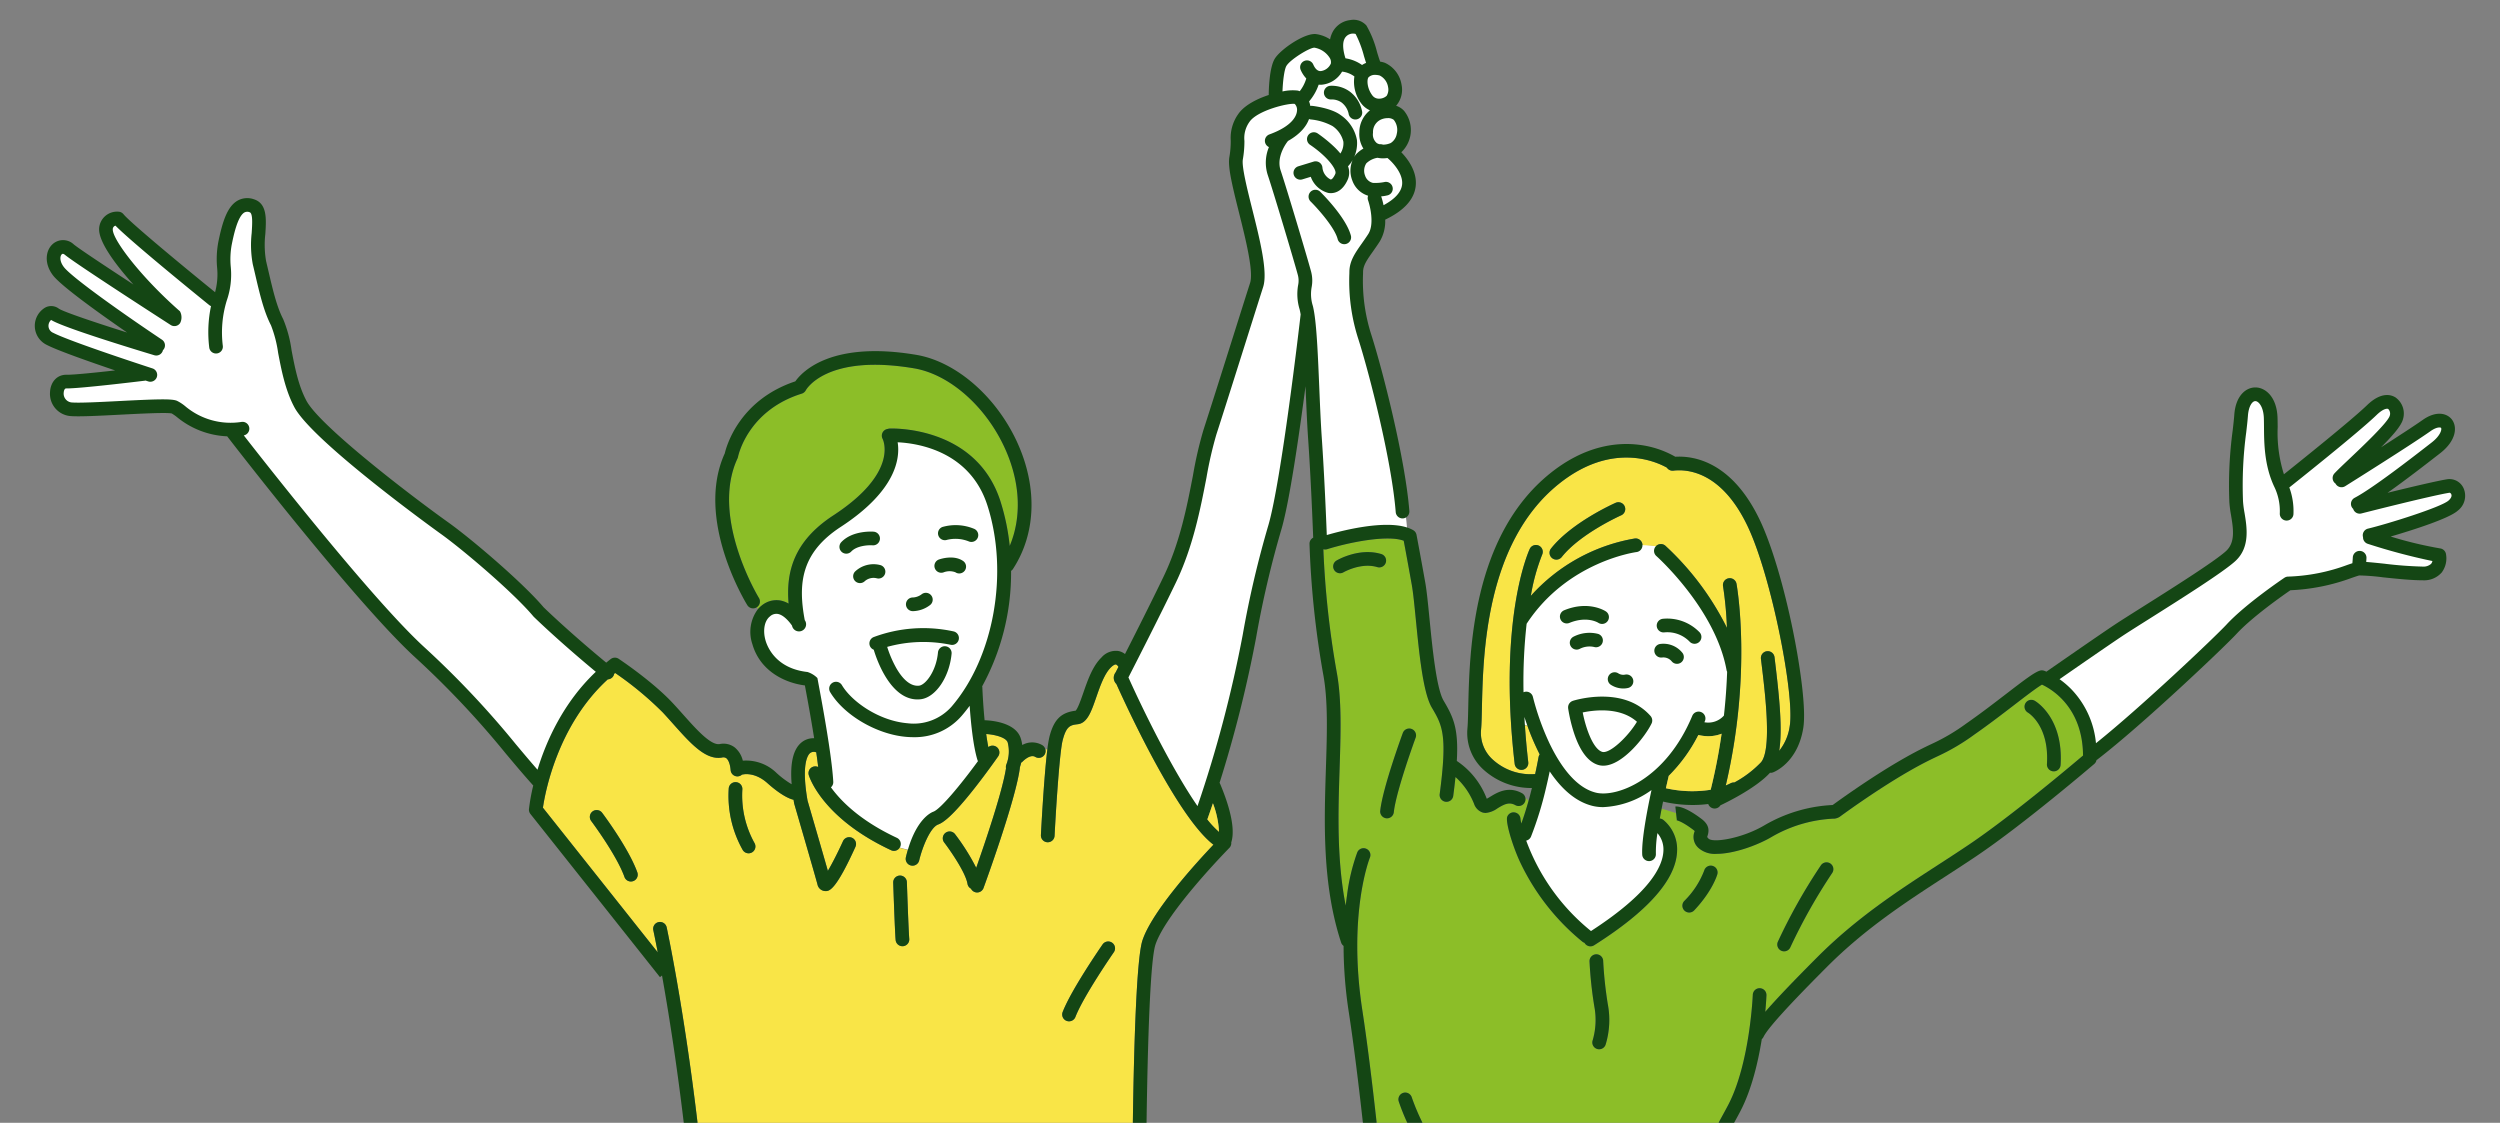 <svg xmlns="http://www.w3.org/2000/svg" viewBox="0 0 570 256"><rect x="0" y="0" width="570" height="256" fill="#808080" stroke="none"/><g id="feature02_image"><path d="M187.736,179.048s-2.335-20.427-3.323-23.947c0,0-11.75-2.684-11.288-9.975.462-7.291,3.466-9.238,8.586-4.418,0,0-3.961-8.691,1.903-15.367s9.62-6.913,14.427-12.533c4.806-5.621,6.477-9.475,6.083-13.223,0,0,11.352.296,17.334,7.165,5.982,6.87,7.888,16.305,7.818,22.307-.07,6.003-2.218,17.905-7.765,28.286,0,0,2.282,13.172,3.223,15.497,0,0-8.392,11.17-10.221,12.486s-5.819,6.116-6.346,8.635c0,0-15.489-2.329-20.431-14.914Z" fill="#fff" fill-rule="evenodd"/><path d="M122.457,177.298s-14.371-16.959-18.277-21.262S76.597,131.139,70.851,121.272c-5.746-9.867-17.137-22.855-17.137-22.855s-10.544-.279-13.644-5.29c-3.1-5.012-23.598,3.392-25.705-.431s-2.143-4.76.167-5.676c2.311-.916,16.199-2.068,16.199-2.068s-19.819-7.317-20.387-9.529-.847-3.644,1.632-3.978c2.479-.334,20.119,6.088,20.562,6.172.443.084-19.324-14.802-19.516-17.386-.192-2.584-.172-4.214,2.062-3.829,2.235.385,18.819,11.114,18.819,11.114s-10.889-12.066-9.726-15.408c1.164-3.343,2.708-1.713,3.607-1.382.9.332,21.526,17.742,21.526,17.742A7.411,7.411,0,0,0,51.131,62.978c-.194-3.518-.919-9.308.924-12.191s3.32-6.261,5.35-3.474c2.031,2.787,1.035,8.463,2.011,12.597.975,4.133,4.314,11.105,4.793,14.829.479,3.724,1.124,11.502,4.288,16.208,3.163,4.706,16.446,17.736,24.989,23.445,8.543,5.71,25.061,19.014,29.074,23.965,4.013,4.951,15.227,14.244,15.227,14.244s-10.754,12.559-15.33,24.696Z" fill="#fff" fill-rule="evenodd"/><path d="M256.143,153.697s13.917-28.632,15.824-35.532c0,0,7.307-38.636,14.493-54.007,0,0-5.161-21.764-4.505-27.49.657-5.726-.247-7.711,2.733-10.721a19.364,19.364,0,0,1,6.15-4.215s-1.356-5.545,1.696-8.53c3.052-2.986,7.791-5.876,11.235-3.378,0,0,1.722-5.331,5.531-3.565,3.81,1.766,3.716,8.709,3.716,8.709s6.77.455,4.317,8.72c0,0,2.954,4.31,2.019,7.972-.934,3.662-1.349,3.846-1.349,3.846s4.356,2.891,3.059,6.661c-1.297,3.77-6.518,6.174-6.518,6.174s-.268,5.505-2.62,7.869c-2.352,2.364-3.906,4.818-2.834,8.183,1.072,3.365,12.019,49.385,11.727,57.21,0,0-16.219-1.221-20.05,1.575L299.214,82.686l-.703-5.668a31.515,31.515,0,0,0-2.911,8.875c-.603,4.444-1.272,24.517-3.401,30.4a201.107,201.107,0,0,0-7.112,26.807c-1.27,7.616-6.503,34.793-11.343,43.091a80.925,80.925,0,0,1-17.601-32.494Z" fill="#fff" fill-rule="evenodd"/><path d="M346.799,190.792s4.305-12.382,5.307-16.805c0,0-2.247-7.465-2.841-8.272-.595-.807-2.719,1.23-3.148-5.098s.704-17.449,1.519-20.145c0,0,11.293-18.917,30.667-15.91,0,0,12.951,12.112,16.45,22.944,0,0,.605,14.118-.761,17.354,0,0-5.099,3.545-7.48,1.553a62.733,62.733,0,0,1-7.327,9.569s-2.623,11.832-2.341,12.249c0,0,5.413,3.301,3.709,8.058-1.704,4.757-11.123,15.485-16.803,17.583,0,0-12.146-2.792-16.95-23.079Z" fill="#fff" fill-rule="evenodd"/><path d="M467.875,154.678s34.456-22.152,41.222-27.303a63.929,63.929,0,0,0,.979-10.064c.097-5.58,1.566-22.896,2.921-25.086s3.792-1.095,4.663,1.959c.871,3.054,1.436,14.991,2.71,15.869,1.273.878,20.066-16.766,22.629-17.769,2.563-1.003,3.783.437,3.262,2.606-.521,2.17-9.467,12.332-9.467,12.332s16.815-11.251,19.371-11.15c2.556.1,1.66,2.367.73,4.39s-16.51,13.768-16.51,13.768,18.08-4.371,19.275-3.079c1.195,1.292,1.309,3.043-.704,4.391-2.013,1.348-16.402,6.146-16.402,6.146l13.129,5.488s-.003,4.474-2.839,4.118c-2.836-.355-15.542-1.711-15.542-1.711s-12.283,5.363-15.438,3.893c0,0-16.822,13.629-22.303,18.928s-18.756,17.252-22.477,19.456c0,0-.994-6.149-3.158-10.064a28.935,28.935,0,0,0-6.049-7.116Z" fill="#fff" fill-rule="evenodd"/><path d="M347.672,165.317q.264,4.023.771,8.476a1.559,1.559,0,0,1-3.098.358c-3.812-32.974,3.148-48.378,3.446-49.017a1.559,1.559,0,0,1,2.827,1.314,46.116,46.116,0,0,0-2.594,9.416,41.142,41.142,0,0,1,23.717-13.088A1.56,1.56,0,0,1,374.479,124.135a1.486,1.486,0,0,1,.004.173,26.983,26.983,0,0,1,3.07.223,1.556,1.556,0,0,1,2.16-.097,64.437,64.437,0,0,1,14.031,18.718,82.175,82.175,0,0,0-.888-9.489,1.559,1.559,0,0,1,3.07-.551c.155.863,3.537,20.449-2.452,45.978.38-.155.756-.324,1.124-.515a1.544,1.544,0,0,1,.83-.165,24.47,24.47,0,0,0,6.105-4.629c2.458-3.042.959-15.367.064-22.731l-.102-.836a1.559,1.559,0,0,1,3.096-.375l.101.834c1.002,8.244,1.744,15.613.966,20.515a11.583,11.583,0,0,0,2.412-5.714c1.112-6.969-4.142-33.909-9.565-45.395-5.971-12.649-13.864-13.144-16.983-12.772a1.555,1.555,0,0,1-1.477-.685c-2.428-1.368-12.605-6.024-24.746,3.804-16.584,13.423-17.15,38.747-17.421,50.917-.048,2.141-.086,3.832-.199,5.056a8.17,8.17,0,0,0,2.822,6.921,12.821,12.821,0,0,0,9.516,3.163c.498-2.284.769-3.827.773-3.848a1.54,1.54,0,0,1,.268-.629,55.031,55.031,0,0,1-2.8-6.512A1.677,1.677,0,0,1,347.672,165.317Zm5.965-40.259c4.723-5.951,14.323-10.238,14.729-10.418a1.559,1.559,0,0,1,1.261,2.852c-.093.041-9.307,4.16-13.548,9.504a1.559,1.559,0,1,1-2.442-1.938Z" fill="#f9e547"/><path d="M238.177,172.038a1.559,1.559,0,0,1-2.141.529c-1.168-.706-2.838,1.025-2.854,1.043a1.546,1.546,0,0,1-.349.27c-.1.425-.205.78-.294,1.048-.002.032.002.063-.002.095-.861,7.093-7.989,26.61-8.291,27.438a1.555,1.555,0,0,1-2.857.156,1.535,1.535,0,0,1-.797-1.093c-.429-2.612-3.99-7.713-5.326-9.458a1.559,1.559,0,0,1,2.475-1.896,49.484,49.484,0,0,1,4.838,7.689c2.059-5.855,5.994-17.446,6.792-22.709a1.55,1.55,0,0,1,.096-.884,8.128,8.128,0,0,0,.287-5.001c-.398-1.161-2.962-1.785-4.901-1.911.142,1.049.306,2.065.492,2.988a1.555,1.555,0,0,1,2.238,2.111c-.024.035-2.443,3.506-5.248,7.084-5.283,6.738-7.344,8.048-8.434,8.448-1.794.657-3.609,5.184-4.324,8.189a1.559,1.559,0,0,1-3.034-.72c.14-.59.289-1.139.443-1.665-.5-.112-1.135-.269-1.88-.485a1.531,1.531,0,0,1-1.936.546c-15.674-7.312-18.645-16.716-18.764-17.113a1.552,1.552,0,0,1,2.142-1.858c-.112-.952-.256-2.062-.44-3.349-.024-.008-.048-.011-.072-.021a1.406,1.406,0,0,0-1.328.189c-.505.42-2.036,2.438-.589,10.823.331,1.136,3.254,11.172,4.637,16.037,1.009-1.702,2.366-4.381,3.446-6.765a1.559,1.559,0,0,1,2.841,1.286c-4.233,9.347-5.783,10.093-6.731,10.093-.094 0-.182-.007-.266-.014a1.889,1.889,0,0,1-1.658-1.492c-.626-2.363-5.24-18.198-5.287-18.358a1.566,1.566,0,0,1-.039-.168c-.047-.273-.087-.533-.13-.798-.532-.104-2.485-.68-5.972-3.797-2.846-2.544-5.387-2.004-5.493-1.98a1.567,1.567,0,0,1-.282.035,1.523,1.523,0,0,1-.884.408,1.541,1.541,0,0,1-1.708-1.368l-.008-.088c-.171-1.917-.791-2.532-.978-2.675a1.167,1.167,0,0,0-.99-.159c-3.717.656-7.146-3.193-11.113-7.642-.771-.865-1.569-1.76-2.371-2.622a75.91,75.91,0,0,0-10.877-9.015c-.077.062-.15.128-.226.191a1.527,1.527,0,0,1-1.449,1.261c-11.53,10.532-14.322,26.018-14.791,29.269,3.792,4.771,19.56,24.639,26.178,32.978-.609-3.184-.99-4.953-1.009-5.038a1.559,1.559,0,0,1,3.047-.665c.06.274,3.884,18.021,7.036,44.565h99.249c.277-19.496.903-37.737,2.202-41.625,2.241-6.71,12.399-17.809,16.176-21.783-8.102-6.186-19.455-30.693-22.13-36.639a1.972,1.972,0,0,1-.183-2.631c.163-.318.385-.751.653-1.274-.111-.202-.38-.517-.589-.551-.175-.026-.573.128-1.121.661-1.491,1.448-2.483,4.312-3.359,6.839-1.139,3.287-2.039,5.883-4.228,6.128-1.68.189-2.595.438-3.419,3.642-.75,2.919-1.589,16.719-1.849,21.791a1.559,1.559,0,0,1-1.556,1.479c-.027,0-.054-0-.081-.002a1.559,1.559,0,0,1-1.477-1.637c.032-.632.681-13.156,1.465-19.5a2.792,2.792,0,0,0-.448-.071A1.552,1.552,0,0,1,238.177,172.038Zm-93.81,28.843a1.557,1.557,0,0,1-1.994-.942c-1.809-5.045-7.521-12.673-7.578-12.75a1.559,1.559,0,0,1,2.492-1.874c.246.327,6.052,8.081,8.021,13.571A1.559,1.559,0,0,1,144.366,200.881Zm27.076-6.54a1.558,1.558,0,0,1-2.126-.586,25.128,25.128,0,0,1-3.162-14.056,1.559,1.559,0,0,1,3.098.352,22.351,22.351,0,0,0,2.775,12.164A1.559,1.559,0,0,1,171.442,194.342Zm34.448,21.392c-.046.003-.091.005-.136.005a1.559,1.559,0,0,1-1.552-1.425c-.182-2.106-.536-12.627-.551-13.074a1.559,1.559,0,0,1,3.117-.104c.004.109.366,10.886.541,12.911A1.559,1.559,0,0,1,205.891,215.733ZM242.286,230.739c1.993-5.143,8.817-14.996,9.106-15.412a1.559,1.559,0,0,1,2.562,1.778c-.069.099-6.901,9.963-8.76,14.761A1.559,1.559,0,0,1,242.286,230.739Z" fill="#f9e547"/><path d="M173.611,138.1a5.296,5.296,0,0,1,4.387-1.174,5.976,5.976,0,0,1,1.802.691c-.604-7.081,1.076-14.151,10.196-20.104,14.895-9.721,11.388-17.154,11.231-17.466a1.548,1.548,0,0,1,1.177-2.25,1.54,1.54,0,0,1,.416-.086c.194-.01,19.695-.82,25.279,16.573a50.966,50.966,0,0,1,2.115,10.185c2.713-6.457,2.441-14.189-.896-21.801-4.29-9.789-12.696-17.299-20.916-18.687-20.061-3.386-24.633,4.915-24.676,4.999a1.56,1.56,0,0,1-.918.769c-12.245,3.824-14.452,13.984-14.539,14.414a1.601,1.601,0,0,1-.116.352c-6.269,13.441,4.769,31.636,4.881,31.818a1.557,1.557,0,0,1-.468,2.114c.085.161.161.305.234.441A5.816,5.816,0,0,1,173.611,138.1Z" fill="#8cbe28"/><path d="M347.633,182.972a1.558,1.558,0,0,1-2.119.611c-1.421-.785-2.489-.255-4.078.713a5.422,5.422,0,0,1-2.691,1.055,2.55,2.55,0,0,1-.801-.129,3.144,3.144,0,0,1-1.862-1.96,16.253,16.253,0,0,0-4.232-6.098c-.134,1.307-.302,2.729-.51,4.299a1.558,1.558,0,0,1-1.543,1.354,1.488,1.488,0,0,1-.207-.014,1.559,1.559,0,0,1-1.34-1.75c1.804-13.605.601-15.649-1.796-19.72-1.994-3.387-2.869-12.235-3.641-20.041-.327-3.305-.609-6.158-.92-7.908-.783-4.405-1.537-8.451-1.845-10.091-3.693-1.41-12.484.371-17.447,1.925a1.555,1.555,0,0,1-.874.013A207.862,207.862,0,0,0,304.779,153.291c1.157,6.257.909,13.903.648,21.997-.317,9.817-.666,20.691,1.393,31.191.097-.878.202-1.699.313-2.452a44.676,44.676,0,0,1,2.318-9.672,1.559,1.559,0,0,1,2.885,1.183c-.051.126-5.093,12.863-1.714,34.862,1.09,7.096,2.211,16.156,3.256,25.6H320.862a48.65,48.65,0,0,1-1.95-4.859,1.559,1.559,0,0,1,2.967-.96A50.464,50.464,0,0,0,324.329,256h67.503c.363-.685.718-1.336,1.062-1.963.402-.734.792-1.446,1.165-2.164,4.913-9.443,5.572-24.911,5.578-25.067a1.559,1.559,0,0,1,3.116.121c-.007.189-.068,1.607-.271,3.767,2.17-2.514,5.765-6.346,11.857-12.45,9.015-9.032,18.483-15.172,27.639-21.108,2.429-1.575,4.723-3.062,6.997-4.596,9.554-6.444,23.104-17.855,25.956-20.277-.056-11.064-7.262-15.199-9.357-16.168-1.183.679-3.867,2.741-6.273,4.589-2.779,2.135-5.929,4.556-9.161,6.804a48.718,48.718,0,0,1-8.427,4.968c-1.591.755-3.394,1.61-6.588,3.45-7.692,4.431-15.613,10.282-15.692,10.341a2.829,2.829,0,0,1-1.151.401c-.06-.001-.117-.001-.176-.001a30.97,30.97,0,0,0-14.205,4.19c-3.025,1.798-8.475,3.837-12.503,3.838a5.642,5.642,0,0,1-4.057-1.267,3.345,3.345,0,0,1-.989-3.798c.013-.039.027-.085.04-.127a2.582,2.582,0,0,0-.32-.279c-2.745-2.085-3.904-2.207-3.915-2.208a.507.507,0,0,0,.166-.007l-.178-1.597c-1.23-.395-2.418-.754-3.292-1.012-.144.738-.286,1.492-.42,2.246a1.53,1.53,0,0,1,.777.287,8.688,8.688,0,0,1,3.166,7.141c-.214,6.441-6.579,13.664-18.917,21.47a1.558,1.558,0,0,1-2.151-.484c-.014-.022-.021-.045-.034-.068a1.543,1.543,0,0,1-.497-.274,52.123,52.123,0,0,1-14.385-18.547c-1.608-3.575-3.185-8.812-2.734-9.953a1.543,1.543,0,0,1,1.546-.983,1.57,1.57,0,0,1,1.466,1.529c.018.13.075.488.19,1.028.571-1.583,1.121-3.317,1.639-5.158a2.102,2.102,0,0,0-.7-.644A1.546,1.546,0,0,1,347.633,182.972Zm-33.608-53.669c-3.722-1.119-7.682,1.167-7.722,1.19a1.559,1.559,0,0,1-1.59-2.682c.208-.124,5.157-3.015,10.21-1.493a1.559,1.559,0,1,1-.898,2.986Zm8.742,38.893c-.044.121-4.462,12.176-4.976,16.989a1.56,1.56,0,0,1-1.548,1.394c-.055,0-.111-.003-.167-.009a1.56,1.56,0,0,1-1.385-1.716c.555-5.194,4.963-17.224,5.15-17.734a1.559,1.559,0,0,1,2.926,1.076Zm139.048-7.855a1.554,1.554,0,0,1,2.115-.565c.268.154,6.566,3.902,5.884,14.635a1.559,1.559,0,0,1-1.555,1.46c-.033,0-.066-.001-.1-.003a1.56,1.56,0,0,1-1.457-1.655c.552-8.7-4.139-11.621-4.339-11.741A1.567,1.567,0,0,1,461.815,160.341ZM405.344,214.731a127.423,127.423,0,0,1,9.804-17.417,1.559,1.559,0,1,1,2.583,1.746,126.839,126.839,0,0,0-9.524,16.907,1.559,1.559,0,0,1-2.863-1.235Zm-21.337-9.302a19.603,19.603,0,0,0,4.544-6.927,1.559,1.559,0,0,1,3.003.84c-.043.153-1.095,3.792-5.278,8.226a1.559,1.559,0,0,1-2.269-2.14Zm-20.108,12.156a1.552,1.552,0,0,1,1.625,1.49,90.516,90.516,0,0,0,1.057,9.898,19.249,19.249,0,0,1-.515,9.245,1.559,1.559,0,1,1-2.926-1.079,16.471,16.471,0,0,0,.367-7.634A91.964,91.964,0,0,1,362.41,219.21,1.559,1.559,0,0,1,363.899,217.584Z" fill="#8cbe28"/><path d="M215.939,123.081a8.169,8.169,0,0,1,5.027.393,1.559,1.559,0,0,0,1.038-2.941,10.972,10.972,0,0,0-7.126-.384,1.551,1.551,0,0,0-.92,1.981A1.568,1.568,0,0,0,215.939,123.081Z" fill="#144614"/><path d="M199.194,121.224c-.194-.015-4.784-.356-7.374,2.382a1.559,1.559,0,0,0,2.265,2.143c1.291-1.365,3.944-1.485,4.859-1.417a1.559,1.559,0,0,0,.251-3.108Z" fill="#144614"/><path d="M208.149,139.344a6.684,6.684,0,0,0,3.931-1.411,1.559,1.559,0,0,0-1.964-2.422,3.626,3.626,0,0,1-1.966.714l-.02-0a1.559,1.559,0,1,0-.026,3.118Z" fill="#144614"/><path d="M198.358,147.328a1.541,1.541,0,0,0,.857.807c.51,1.737,3.62,11.336,9.966,11.336a6.474,6.474,0,0,0,.707-.039c3.409-.375,6.582-5.035,7.075-10.388a1.559,1.559,0,0,0-3.105-.286c-.397,4.312-2.857,7.414-4.31,7.574-2.284.25-4.118-2.104-5.259-4.123a25.562,25.562,0,0,1-2.01-4.719,30.889,30.889,0,0,1,14.504-.476,1.559,1.559,0,0,0,.622-3.055,32.342,32.342,0,0,0-18.252,1.312A1.559,1.559,0,0,0,198.358,147.328Z" fill="#144614"/><path d="M169.253,180.052a1.559,1.559,0,0,0-3.098-.352,25.128,25.128,0,0,0,3.162,14.056,1.559,1.559,0,1,0,2.711-1.54A22.351,22.351,0,0,1,169.253,180.052Z" fill="#144614"/><path d="M238.177,172.038a1.566,1.566,0,0,0-.529-2.141,4.596,4.596,0,0,0-4.576-.033,8.368,8.368,0,0,0-.369-1.61c-1.24-3.618-6.871-4-8.213-4.039-.379-3.868-.51-7.36-.512-7.421a1.566,1.566,0,0,0-.043-.314,54.012,54.012,0,0,0,6.593-26.318,1.557,1.557,0,0,0,.433-.441c5.174-7.943,5.617-18.26,1.215-28.305-4.695-10.712-14.04-18.954-23.253-20.51-19.398-3.276-26.048,3.861-27.588,6.041-12.794,4.262-15.702,14.778-16.08,16.408-6.829,14.948,4.634,33.816,5.127,34.614a1.558,1.558,0,0,0,2.145.508c.015-.009.026-.022.041-.031a1.557,1.557,0,0,0,.468-2.114c-.112-.182-11.15-18.378-4.881-31.818a1.601,1.601,0,0,0,.116-.352c.088-.431,2.294-10.59,14.539-14.414a1.56,1.56,0,0,0,.918-.769c.044-.084,4.615-8.384,24.676-4.999,8.22,1.388,16.626,8.898,20.916,18.687,3.337,7.613,3.609,15.344.896,21.801a50.966,50.966,0,0,0-2.115-10.185c-5.585-17.393-25.085-16.583-25.279-16.573a1.54,1.54,0,0,0-.416.086,1.548,1.548,0,0,0-1.177,2.25c.157.312,3.664,7.745-11.231,17.466-9.121,5.953-10.8,13.023-10.196,20.104a5.976,5.976,0,0,0-1.802-.691,5.296,5.296,0,0,0-4.387,1.174,5.816,5.816,0,0,0-.811.787,8.644,8.644,0,0,0-1.255,7.991c1.729,6.042,7.267,8.804,11.968,9.401.929,4.943,1.611,8.889,2.109,12.038a4.315,4.315,0,0,0-2.841.928c-1.924,1.537-2.678,4.687-2.286,9.562a20.08,20.08,0,0,1-3.458-2.585,9.936,9.936,0,0,0-7.677-2.786,5.574,5.574,0,0,0-1.856-3.032,4.239,4.239,0,0,0-3.424-.757c-2.017.346-5.327-3.366-8.25-6.646-.782-.877-1.591-1.785-2.417-2.672-4.607-4.947-12.045-9.913-12.36-10.122a1.558,1.558,0,0,0-1.808.058c-.352.268-.688.545-1.027.821-8.385-6.929-13.708-12.07-14.283-12.63-4.634-5.499-16.334-15.498-21.7-19.329-9.25-6.604-29.332-22.076-32.366-27.745-1.862-3.481-2.675-7.744-3.392-11.505A28.571,28.571,0,0,0,64.563,72.759c-1.473-2.85-2.377-6.732-3.334-10.841q-.276-1.184-.564-2.399a21.834,21.834,0,0,1-.17-6.171c.223-3.428.454-6.972-2.65-7.929a4.516,4.516,0,0,0-3.73.356c-2.292,1.36-3.39,4.733-4.335,9.378a21.223,21.223,0,0,0-.286,5.787,15.576,15.576,0,0,1-.457,5.685C41.215,60.283,29.641,50.677,28.158,48.843a1.56,1.56,0,0,0-1.162-.578,4.082,4.082,0,0,0-4.398,3.904c-.109,2.89,3.518,7.925,7.824,12.703-6.124-4-12.445-8.186-13.611-9.155a3.546,3.546,0,0,0-4.886.014c-1.494,1.428-1.926,4.302.142,7.029C13.917,65.201,22.741,71.509,28.985,75.821c-7.747-2.438-14.621-4.778-15.574-5.452a2.88,2.88,0,0,0-3.057-.269A4.83,4.83,0,0,0,10.711,78.658c2.38,1.244,9.754,3.835,15.54,5.795-4.524.508-9.592,1.025-11.103.991-2.078-.03-3.608,1.57-3.739,3.921a5.09,5.09,0,0,0,4.595,5.494c1.948.177,6.514-.059,11.348-.308,4.513-.232,10.678-.55,11.819-.277a11.534,11.534,0,0,1,1.129.786,19.275,19.275,0,0,0,11.498,4.421c1.593,2.065,29.489,38.143,42.791,50.338a205.653,205.653,0,0,1,20.683,21.934c2.107,2.516,4.102,4.897,6.307,7.345a44.674,44.674,0,0,0-.974,5.359,1.558,1.558,0,0,0,.331,1.126c3.625,4.558,29.534,37.208,29.534,37.208l.47-.373c1.378,7.716,3.262,19.362,4.959,33.581h3.14c-3.152-26.544-6.976-44.291-7.036-44.565a1.559,1.559,0,0,0-3.047.665c.018.085.399,1.854,1.009,5.038-6.618-8.34-22.385-28.207-26.178-32.978.469-3.251,3.261-18.738,14.791-29.269a1.527,1.527,0,0,0,1.449-1.261c.076-.063.149-.129.226-.191a75.91,75.91,0,0,1,10.877,9.015c.802.862,1.6,1.757,2.371,2.622,3.966,4.448,7.396,8.298,11.113,7.642a1.167,1.167,0,0,1,.99.159c.186.143.807.758.978,2.675l.008.088a1.541,1.541,0,0,0,1.708,1.368,1.523,1.523,0,0,0,.884-.408,1.567,1.567,0,0,0,.282-.035c.106-.023,2.647-.563,5.493,1.98,3.487,3.117,5.44,3.693,5.972,3.797.042.265.082.526.13.798a1.566,1.566,0,0,0,.039.168c.047.16,4.661,15.995,5.287,18.358a1.889,1.889,0,0,0,1.658,1.492c.084.007.172.015.266.014.948,0,2.498-.746,6.731-10.093a1.559,1.559,0,0,0-2.841-1.286c-1.08,2.384-2.437,5.062-3.446,6.765-1.383-4.866-4.306-14.901-4.637-16.037-1.446-8.385.084-10.403.589-10.823a1.406,1.406,0,0,1,1.328-.189c.024.009.048.012.072.021.184,1.287.328,2.397.44,3.349a1.552,1.552,0,0,0-2.142,1.858c.119.397,3.09,9.8,18.764,17.113a1.531,1.531,0,0,0,1.936-.546,1.519,1.519,0,0,0,.136-.207,1.559,1.559,0,0,0-.754-2.072c-8.381-3.91-12.801-8.429-15.031-11.515a1.55,1.55,0,0,0,.532-1.251c-.228-4.156-1.381-11.776-3.427-22.649-.07-.373-.118-.625-.137-.734a1.592,1.592,0,0,0-.066-.292,5.578,5.578,0,0,0-2.25-1.367c-7.193-.802-9.139-5.709-9.564-7.195-.654-2.284-.252-4.483 1-5.472a2.144,2.144,0,0,1,1.847-.563c1.299.252,2.558,1.74,3.192,2.658a1.62,1.62,0,1,0,3.032-1.044c-.023-.041-.071-.122-.132-.222-1.591-8.517-.731-15.411,8.218-21.252,12.718-8.3,13.543-15.709,12.967-19.285,4.471.208,16.466,1.949,20.463,14.397,4.931,15.356,1.491,34.651-8.18,45.879a11.51,11.51,0,0,1-10.076,3.78c-6.423-.556-12.629-4.855-14.919-8.689a1.559,1.559,0,0,0-2.677,1.599c3.122,5.229,10.571,9.613,17.327,10.197q.827.072,1.626.072a14.116,14.116,0,0,0,11.081-4.922c.615-.715,1.203-1.462,1.771-2.229.262,3.746.794,9.212,1.795,12.405a1.478,1.478,0,0,0,.102.202c-4.11,5.623-8.583,10.951-10.153,11.526-.65.238-3.797,1.737-5.843,8.732-.154.526-.303,1.075-.443,1.665a1.559,1.559,0,0,0,3.034.72c.716-3.005,2.531-7.532,4.324-8.189,1.091-.399,3.151-1.71,8.434-8.448,2.805-3.578,5.224-7.049,5.248-7.084a1.555,1.555,0,0,0-2.238-2.111c-.187-.922-.35-1.938-.492-2.988,1.939.126,4.504.75,4.901,1.911a8.128,8.128,0,0,1-.287,5.001,1.55,1.55,0,0,0-.096.884c-.798,5.264-4.733,16.855-6.792,22.709a49.484,49.484,0,0,0-4.838-7.689,1.559,1.559,0,0,0-2.475,1.896c1.336,1.745,4.897,6.846,5.326,9.458a1.535,1.535,0,0,0,.797,1.093,1.556,1.556,0,0,0,2.857-.156c.303-.827,7.431-20.344,8.291-27.438.004-.032,0-.063.002-.095.089-.268.194-.623.294-1.048a1.546,1.546,0,0,0,.349-.27c.016-.018,1.687-1.749,2.854-1.043A1.559,1.559,0,0,0,238.177,172.038Zm-115.623,3.46c-1.658-1.892-3.24-3.777-4.889-5.747a208.386,208.386,0,0,0-20.967-22.231C85.137,136.923,61.491,106.853,55.582,99.269a1.557,1.557,0,0,0-.489-3.074A16.057,16.057,0,0,1,42.165,92.561a9.616,9.616,0,0,0-1.808-1.172c-1.138-.485-4.133-.417-13.165.048-4.512.233-9.178.473-10.906.317a2.021,2.021,0,0,1-1.763-2.215c.002-.04.06-.976.553-.976l.008 0c3.087.049,17.341-1.691,17.947-1.766a1.471,1.471,0,0,0,.153-.035c.329.108.544.178.614.2a1.559,1.559,0,1,0,.963-2.966c-.188-.061-18.813-6.119-22.604-8.101a1.724,1.724,0,0,1-1.099-1.706,1.852,1.852,0,0,1,.597-1.246c2.509,1.645,18.587,6.561,23.525,8.05a1.559,1.559,0,0,0,1.943-1.043c.01-.034.012-.068.02-.102a1.542,1.542,0,0,0,.209-.241,1.559,1.559,0,0,0-.432-2.162c-7.977-5.323-20.517-14.127-22.367-16.568-1.014-1.337-.886-2.496-.472-2.892.081-.078.271-.259.738.129,2.459,2.045,23.224,15.423,24.106,15.991a1.561,1.561,0,0,0,2.155-.467,2.874,2.874,0,0,0-.049-2.658C32.296,63.329,25.625,54.648,25.714,52.286a.828.828,0,0,1,.615-.832c3.797,3.857,19.496,16.583,21.385,18.111a1.543,1.543,0,0,0,.395.225,28.889,28.889,0,0,0-.397,9.478,1.559,1.559,0,0,0,3.085-.456,24.783,24.783,0,0,1,.902-10.276,17.985,17.985,0,0,0,.909-7.759,18.401,18.401,0,0,1,.228-5.005c.388-1.911,1.298-6.385,2.87-7.318a1.387,1.387,0,0,1,1.22-.058c.751.232.588,2.735.457,4.747a24.122,24.122,0,0,0,.25,7.101q.289,1.204.56,2.38c1.003,4.304,1.949,8.369,3.601,11.565A27.832,27.832,0,0,1,63.415,80.461c.721,3.783,1.618,8.491,3.705,12.392,4.24,7.924,33.014,28.605,33.303,28.811,5.258,3.755,16.72,13.543,21.173,18.855q.048.058.102.111c.056.055,5.417,5.303,14.147,12.541C128.396,160.232,124.523,169.025,122.553,175.498Z" fill="#144614"/><path d="M205.158,199.629a1.559,1.559,0,0,0-1.506,1.61c.015.447.369,10.968.551,13.074a1.559,1.559,0,0,0,1.552,1.425c.045,0,.09-.002.136-.005a1.559,1.559,0,0,0,1.419-1.688c-.175-2.025-.537-12.802-.541-12.911A1.566,1.566,0,0,0,205.158,199.629Z" fill="#144614"/><path d="M253.562,214.936a1.559,1.559,0,0,0-2.17.391c-.289.417-7.113,10.269-9.106,15.412a1.559,1.559,0,1,0,2.908,1.127c1.859-4.797,8.691-14.662,8.76-14.761A1.559,1.559,0,0,0,253.562,214.936Z" fill="#144614"/><path d="M135.104,185.007a1.559,1.559,0,0,0-.309,2.183c.057.077,5.769,7.705,7.578,12.75a1.559,1.559,0,1,0,2.935-1.052c-1.969-5.49-7.774-13.244-8.021-13.571A1.559,1.559,0,0,0,135.104,185.007Z" fill="#144614"/><path d="M310.574,25.49a7.398,7.398,0,0,0-2.805-4.598,6.98,6.98,0,0,0-4.47-1.329,1.559,1.559,0,0,0,.208,3.111,3.942,3.942,0,0,1,2.336.67,4.389,4.389,0,0,1,1.636,2.535,1.56,1.56,0,0,0,1.545,1.365,1.578,1.578,0,0,0,.197-.012A1.559,1.559,0,0,0,310.574,25.49Z" fill="#144614"/><path d="M308.001,53.721c-1.071-4.081-6.406-9.422-7.01-10.018a1.559,1.559,0,0,0-2.188,2.221c1.474,1.453,5.458,5.83,6.183,8.589a1.559,1.559,0,1,0,3.016-.792Z" fill="#144614"/><path d="M321.841,166.195a1.558,1.558,0,0,0-2.001.925c-.187.51-4.595,12.54-5.15,17.734a1.56,1.56,0,0,0,1.385,1.716c.056.005.112.009.167.009a1.56,1.56,0,0,0,1.548-1.394c.514-4.812,4.932-16.867,4.976-16.989A1.559,1.559,0,0,0,321.841,166.195Z" fill="#144614"/><path d="M345.514,183.583a1.559,1.559,0,0,0,1.508-2.729c-3.112-1.718-5.675-.155-7.208.779-.261.159-.586.357-.831.481l-.015-.037a17.991,17.991,0,0,0-6.815-8.579c.428-7.462-.787-9.969-3.011-13.747-1.645-2.796-2.558-12.027-3.225-18.767-.333-3.369-.621-6.278-.953-8.146-1.018-5.725-1.987-10.847-1.997-10.898a1.559,1.559,0,0,0-.742-1.054,7.222,7.222,0,0,0-1.442-.626c-5.429-1.749-15.175.822-18.275,1.729-.129-3.353-.546-13.552-1.132-22.029-.247-3.57-.42-7.739-.588-11.771-.276-6.632-.539-12.942-1.113-16.669l-.005-.031c-.104-.668-.216-1.262-.342-1.748a8.861,8.861,0,0,1-.28-4.227,8.018,8.018,0,0,0-.154-3.721c-.87-3.224-5.511-18.77-6.91-22.943-1.101-3.284,1.559-6.554,1.622-6.631.021-.025.035-.053.054-.079,2.932-1.638,4.248-3.479,4.8-5.004a1.542,1.542,0,0,0,.379.099,13.022,13.022,0,0,1,4.958,1.498,5.98,5.98,0,0,1,2.49,3.561,4.203,4.203,0,0,1-.677,2.706,18.133,18.133,0,0,0-1.268-1.379,31.426,31.426,0,0,0-3.915-3.2,1.559,1.559,0,0,0-1.743,2.586c3.82,2.579,6.198,5.623,5.772,6.622-.27.633-.727,1.348-1.081,1.286A3.365,3.365,0,0,1,301.517,38.241a1.559,1.559,0,0,0-2.012-1.392l-3.486,1.067a1.559,1.559,0,0,0,.913,2.982l1.925-.589a5.815,5.815,0,0,0,3.991,3.679,3.386,3.386,0,0,0,.574.048c1.053,0,2.748-.478,3.902-3.184a4.046,4.046,0,0,0,.022-2.95,1.542,1.542,0,0,0,.205-.21,7.71,7.71,0,0,0,1.824-5.819,8.83,8.83,0,0,0-3.708-5.635c-2.073-1.555-6.028-2.049-6.472-2.101a1.528,1.528,0,0,0-.444.02,5.306,5.306,0,0,0-.282-1.03,11.656,11.656,0,0,0,2.187-3.83,4.56,4.56,0,0,0,.608.026,6.01,6.01,0,0,0,4.728-2.992,5.741,5.741,0,0,1,2.809,1.1,8.201,8.201,0,0,0,1.624,6.225,4.919,4.919,0,0,0,1.924,1.5,6.396,6.396,0,0,0-2.419,5.032,6.178,6.178,0,0,0,.926,3.689,6.685,6.685,0,0,0-1.782,1.429,6.149,6.149,0,0,0-.742,5.867,5.556,5.556,0,0,0,3.595,3.452,1.547,1.547,0,0,0-.009,1.04c.492,1.398,1.459,5.507.043,7.7-.518.803-1.013,1.505-1.492,2.186-1.484,2.109-2.766,3.929-2.806,6.347l-.009.498a42.981,42.981,0,0,0,2.049,14.926c2.425,7.568,7.583,27.548,8.521,39.441A1.559,1.559,0,0,0,319.778,118.2c.041,0,.082-.002.124-.005a1.574,1.574,0,0,0,1.431-1.677c-.958-12.145-6.198-32.463-8.659-40.147a40.117,40.117,0,0,1-1.902-13.911l.01-.511c.024-1.458.904-2.709,2.238-4.603.473-.672,1.01-1.434,1.562-2.289a8.989,8.989,0,0,0,1.243-4.975c4.249-2.025,6.596-4.584,6.95-7.617.39-3.344-1.81-6.23-3.281-7.752a6.952,6.952,0,0,0,.651-9.416,4.116,4.116,0,0,0-1.849-1.188c.019-.019.045-.032.064-.051a5.574,5.574,0,0,0,1.199-4.716,6.641,6.641,0,0,0-3.7-4.972,1.55,1.55,0,0,0-.182-.077,6.135,6.135,0,0,0-.999-.242c-.205-.526-.452-1.329-.714-2.193A23.401,23.401,0,0,0,311.548,5.826a3.916,3.916,0,0,0-3.673-1.25,5.189,5.189,0,0,0-4.316,3.346,5.805,5.805,0,0,0-.301,1.051,7.824,7.824,0,0,0-3.183-1.197c-2.583-.329-8.131,3.476-9.43,5.618-1.257,2.072-1.365,7.152-1.374,8.149-0.0.038.008.074.01.111-2.754.903-5.56,2.356-6.927,4.304a9.392,9.392,0,0,0-1.746,6.117,20.768,20.768,0,0,1-.306,3.697c-.397,2.176.569,6.226,2.178,12.653,1.504,6.008,3.375,13.485,2.545,16.067-.701,2.18-2.165,6.818-3.828,12.09-2.492,7.897-5.317,16.847-6.838,21.538a90.607,90.607,0,0,0-2.355,10.236c-1.393,7.195-2.972,15.35-6.726,23.147-2.746,5.701-6.391,12.925-8.778,17.616a3.526,3.526,0,0,0-1.533-.694,4.345,4.345,0,0,0-3.843,1.494c-2.022,1.964-3.143,5.2-4.133,8.054-.5,1.443-1.248,3.601-1.757,4.066-3.335.411-4.958,2.037-5.963,5.95a26.104,26.104,0,0,0-.478,2.907c-.784,6.345-1.433,18.868-1.465,19.5a1.559,1.559,0,0,0,1.477,1.637c.027.002.054.002.081.002a1.559,1.559,0,0,0,1.556-1.479c.26-5.071,1.099-18.872,1.849-21.791.823-3.204,1.739-3.452,3.419-3.642,2.188-.246,3.088-2.842,4.228-6.128.876-2.527,1.869-5.391,3.359-6.839.548-.533.947-.687,1.121-.661.208.034.478.349.589.551-.267.523-.49.957-.653,1.274a1.972,1.972,0,0,0,.183,2.631c2.674,5.946,14.028,30.454,22.13,36.639-3.778,3.975-13.935,15.074-16.176,21.783-1.299,3.888-1.925,22.129-2.202,41.625h3.124c.274-19.303.869-37.146,2.035-40.638,2.48-7.421,16.702-21.894,16.845-22.039a1.549,1.549,0,0,0,.433-1.258c.578-1.741.74-5.519-2.519-13.303a1.573,1.573,0,0,0-.147-.272,286.358,286.358,0,0,0,8.328-33.09,227.481,227.481,0,0,1,5.852-24.98c1.78-6.263,3.9-20.792,5.42-32.352l.01.248c.168,4.053.342,8.244.592,11.857.615,8.891,1.043,19.703,1.146,22.416a1.554,1.554,0,0,0-.842,1.409,209.673,209.673,0,0,0,3.145,29.859c1.096,5.926.854,13.408.597,21.329-.402,12.424-.857,26.506,3.469,39.718a1.55,1.55,0,0,0,.56.769A100.739,100.739,0,0,0,307.54,230.873c1.071,6.974,2.173,15.853,3.202,25.127h3.136c-1.046-9.444-2.167-18.504-3.256-25.6-3.379-21.999,1.663-34.736,1.714-34.862a1.559,1.559,0,0,0-2.885-1.183,44.676,44.676,0,0,0-2.318,9.672c-.11.753-.216,1.574-.313,2.452-2.059-10.5-1.71-21.373-1.393-31.191.262-8.095.51-15.74-.648-21.997a207.862,207.862,0,0,1-3.053-28.062,1.555,1.555,0,0,0,.874-.013c4.964-1.554,13.754-3.336,17.447-1.925.308,1.641,1.062,5.687,1.845,10.091.311,1.749.593,4.603.92,7.908.772,7.806,1.647,16.654,3.641,20.041,2.396,4.071,3.599,6.115,1.796,19.72a1.559,1.559,0,0,0,1.34,1.75,1.488,1.488,0,0,0,.207.014,1.558,1.558,0,0,0,1.543-1.354c.208-1.57.376-2.992.51-4.299a16.253,16.253,0,0,1,4.232,6.098,3.144,3.144,0,0,0,1.862,1.96,2.55,2.55,0,0,0,.801.129,5.422,5.422,0,0,0,2.691-1.055C343.025,183.328,344.093,182.798,345.514,183.583ZM319.676,42.112c-.202,1.699-1.623,3.268-4.227,4.676a18.407,18.407,0,0,0-.539-2.016,8.776,8.776,0,0,0,1.484-.241,1.559,1.559,0,0,0-.807-3.012,10.476,10.476,0,0,1-2.558.18,2.45,2.45,0,0,1-1.777-1.623,3.073,3.073,0,0,1,.274-2.841,4.788,4.788,0,0,1,2.548-1.263,6.379,6.379,0,0,0,1.246.134,7.236,7.236,0,0,0,1.015-.08C317.375,36.853,319.982,39.539,319.676,42.112Zm-1.208-11.623A3.094,3.094,0,0,1,317.081,32.613a4.397,4.397,0,0,1-1.758.368,1.567,1.567,0,0,0-.269-.074,4.514,4.514,0,0,0-.566-.036,2.056,2.056,0,0,1-.583-.253,2.55,2.55,0,0,1-.857-2.346,3.096,3.096,0,0,1,2.094-3.126,3.718,3.718,0,0,1,1.235-.213,2.102,2.102,0,0,1,1.396.389A3.666,3.666,0,0,1,318.468,30.489Zm-1.989-10.649a2.711,2.711,0,0,1-.324,2.012,2.563,2.563,0,0,1-1.869.643,1.823,1.823,0,0,1-1.383-.732c-1.253-1.64-1.303-3.709-.853-4.162A2.048,2.048,0,0,1,313.537,17.072a4.071,4.071,0,0,1,1.033.142A3.529,3.529,0,0,1,316.479,19.839ZM306.458,9.072a2.102,2.102,0,0,1,1.306-1.292A2.128,2.128,0,0,1,309.078,7.74a24.634,24.634,0,0,1,1.901,5.024c.174.572.335,1.104.492,1.579a4.752,4.752,0,0,0-.924.476,8.92,8.92,0,0,0-3.776-1.522C306.457,12.373,305.955,10.339,306.458,9.072Zm-13.146,5.94c.878-1.449,5.242-4.141,6.36-4.141h.015a5.134,5.134,0,0,1,3.421,2.223,1.817,1.817,0,0,1,.324,1.405,2.902,2.902,0,0,1-2.287,1.709c-.26.008-1.054.039-1.728-1.511a1.559,1.559,0,0,0-2.859,1.244,6.569,6.569,0,0,0,1.274,1.949,8.643,8.643,0,0,1-1.496,2.907,2.81,2.81,0,0,0-.442-.145,10.342,10.342,0,0,0-3.488.203C292.48,18.773,292.78,15.888,293.312,15.011ZM277.934,189.647a21.943,21.943,0,0,1-2.657-2.832c.407-1.14.833-2.369,1.269-3.667A21.035,21.035,0,0,1,277.934,189.647Zm11.308-70.078a230.13,230.13,0,0,0-5.92,25.27,284.675,284.675,0,0,1-10.288,38.949c-5.899-8.533-12.641-22.396-15.753-29.339,1.629-3.179,7.053-13.797,10.807-21.592,3.93-8.16,5.62-16.892,6.978-23.907a88.783,88.783,0,0,1,2.26-9.867c1.525-4.703,4.352-13.659,6.846-21.562,1.662-5.265,3.124-9.897,3.823-12.074,1.102-3.43-.724-10.724-2.489-17.778-1.14-4.553-2.431-9.714-2.135-11.337a23.755,23.755,0,0,0,.356-4.211,6.337,6.337,0,0,1,1.18-4.371c1.809-2.578,8.839-4.294,10.288-4.06a1.905,1.905,0,0,1,.52,1.581c-.068.953-.818,3.385-6.293,5.376a1.557,1.557,0,0,0-.103,2.886,9.187,9.187,0,0,0-.292,6.307c1.389,4.139,5.993,19.564,6.856,22.764a4.955,4.955,0,0,1,.082,2.443,11.883,11.883,0,0,0,.344,5.473c.085.329.164.726.238,1.17C296.205,74.647,292.163,109.289,289.242,119.568Z" fill="#144614"/><path d="M379.211,186.912a1.53,1.53,0,0,0-.777-.287c.135-.754.276-1.508.42-2.246.108-.553.217-1.097.325-1.623.017.005.031.014.049.018a29.505,29.505,0,0,0,6.762.763,26.961,26.961,0,0,0,3.486-.224,1.55,1.55,0,0,0,2.778.3c1.015-.476,8.09-3.871,11.311-7.432.047.004.091.021.139.021a1.555,1.555,0,0,0,.539-.096c.229-.085,5.633-2.161,6.906-10.14.692-4.34-.73-14.142-2.292-21.867-2.08-10.288-4.896-19.764-7.533-25.35-6.388-13.532-15.141-14.864-19.354-14.61a21.917,21.917,0,0,0-8.351-2.736c-4.806-.591-12.224.078-20.282,6.6-17.708,14.333-18.295,40.633-18.577,53.272-.046,2.079-.083,3.722-.187,4.838a11.272,11.272,0,0,0,3.826,9.513,16.227,16.227,0,0,0,10.614,4.042c.089,0,.177-.01.266-.012q-.374,1.516-.779,2.958c-.517,1.841-1.068,3.575-1.639,5.158-.115-.54-.172-.898-.19-1.028a1.57,1.57,0,0,0-1.466-1.529,1.543,1.543,0,0,0-1.546.983c-.452,1.141,1.126,6.378,2.734,9.953A52.123,52.123,0,0,0,360.778,214.698a1.543,1.543,0,0,0,.497.274c.013.022.02.046.034.068a1.558,1.558,0,0,0,2.151.484c12.338-7.806,18.703-15.03,18.917-21.47A8.688,8.688,0,0,0,379.211,186.912Zm.794-7.159a1.539,1.539,0,0,0-.179-.027c.32-1.448.567-2.492.647-2.826a36.091,36.091,0,0,0,6.757-9.326,9.504,9.504,0,0,0,2.272.277,8.108,8.108,0,0,0,3.022-.566,129.046,129.046,0,0,1-2.49,12.777A27.016,27.016,0,0,1,380.005,179.754Zm-39.504-6.432a8.17,8.17,0,0,1-2.822-6.921c.114-1.225.151-2.916.199-5.056.271-12.17.837-37.494,17.421-50.917,12.141-9.828,22.318-5.172,24.746-3.804a1.555,1.555,0,0,0,1.477.685c3.119-.372,11.012.123,16.983,12.772,5.422,11.486,10.677,38.426,9.565,45.395a11.583,11.583,0,0,1-2.412,5.714c.779-4.903.036-12.271-.966-20.515l-.101-.834a1.559,1.559,0,0,0-3.096.375l.102.836c.895,7.364,2.394,19.689-.064,22.731a24.47,24.47,0,0,1-6.105,4.629,1.544,1.544,0,0,0-.83.165c-.368.19-.744.359-1.124.515,5.989-25.529,2.607-45.115,2.452-45.978a1.559,1.559,0,0,0-3.07.551,82.175,82.175,0,0,1,.888,9.489,64.437,64.437,0,0,0-14.031-18.718,1.556,1.556,0,0,0-2.16.097c-.013.014-.028.023-.041.038a1.559,1.559,0,0,0,.134,2.201c.135.119,13.507,12.087,16.015,26.055a1.511,1.511,0,0,0,.125.337c-.108,3.069-.335,6.42-.733,9.992a4.789,4.789,0,0,1-4.455,1.519c.039-.092.083-.176.122-.269a1.559,1.559,0,0,0-2.878-1.2c-6.113,14.658-17.313,18.648-21.953,17.526-4.97-1.201-8.59-6.954-10.753-11.569a58.872,58.872,0,0,1-3.629-10.251,1.548,1.548,0,0,0-2.144-1.073,120.043,120.043,0,0,1,.708-15.619c9.319-14.222,24.877-16.325,25.05-16.347a1.553,1.553,0,0,0,1.36-1.564,1.486,1.486,0,0,0-.004-.173,1.56,1.56,0,0,0-1.736-1.359,41.142,41.142,0,0,0-23.717,13.088,46.116,46.116,0,0,1,2.594-9.416,1.559,1.559,0,0,0-2.827-1.314c-.298.64-7.258,16.043-3.446,49.017a1.559,1.559,0,1,0,3.098-.358q-.515-4.455-.771-8.476c-.041-.627-.073-1.237-.106-1.848.201.624.432,1.306.691,2.027a55.031,55.031,0,0,0,2.8,6.512,1.54,1.54,0,0,0-.268.629c-.004.021-.275,1.563-.773,3.848A12.821,12.821,0,0,1,340.501,173.322Zm22.245,38.956a47.534,47.534,0,0,1-14.77-20.616,1.545,1.545,0,0,0,1.099-.928,79.785,79.785,0,0,0,3.388-10.963c.356-1.485.647-2.814.87-3.888,2.505,3.727,5.748,6.892,9.824,7.877a10.18,10.18,0,0,0,2.387.265,20.235,20.235,0,0,0,11-3.897c-.96,4.452-2.296,11.373-2.118,14.73a1.559,1.559,0,0,0,1.556,1.476c.028,0,.056-0.0.084-.002a1.56,1.56,0,0,0,1.474-1.64,27.539,27.539,0,0,1,.356-4.738,5.696,5.696,0,0,1,1.361,4.066C379.101,197.606,376.074,203.656,362.746,212.278Z" fill="#144614"/><path d="M315.967,128.26a1.559,1.559,0,0,0-1.044-1.942c-5.053-1.522-10.002,1.369-10.21,1.493a1.559,1.559,0,0,0,1.59,2.682c.04-.023,4.001-2.309,7.722-1.19A1.559,1.559,0,0,0,315.967,128.26Z" fill="#144614"/><path d="M468.159,175.868c.034.002.067.003.1.003a1.559,1.559,0,0,0,1.555-1.46c.681-10.733-5.616-14.481-5.884-14.635a1.559,1.559,0,0,0-1.567,2.696c.2.12,4.891,3.042,4.339,11.741A1.56,1.56,0,0,0,468.159,175.868Z" fill="#144614"/><path d="M319.916,249.178a1.559,1.559,0,0,0-1.003,1.963A48.65,48.65,0,0,0,320.862,256h3.467a50.464,50.464,0,0,1-2.449-5.819A1.56,1.56,0,0,0,319.916,249.178Z" fill="#144614"/><path d="M365.525,219.074a1.559,1.559,0,1,0-3.115.136,91.964,91.964,0,0,0,1.1,10.294,16.471,16.471,0,0,1-.367,7.634,1.559,1.559,0,1,0,2.926,1.079,19.249,19.249,0,0,0,.515-9.245A90.516,90.516,0,0,1,365.525,219.074Z" fill="#144614"/><path d="M390.473,197.42a1.556,1.556,0,0,0-1.922,1.081,19.603,19.603,0,0,1-4.544,6.927,1.559,1.559,0,0,0,2.269,2.14c4.183-4.434,5.236-8.074,5.278-8.226A1.558,1.558,0,0,0,390.473,197.42Z" fill="#144614"/><path d="M406.775,216.908a1.56,1.56,0,0,0,1.433-.942,126.839,126.839,0,0,1,9.524-16.907,1.559,1.559,0,1,0-2.583-1.746A127.423,127.423,0,0,0,405.344,214.731a1.56,1.56,0,0,0,1.431,2.177Z" fill="#144614"/><path d="M561.702,111.334a3.534,3.534,0,0,0-3.644-2.079c-2.467.387-8.74,1.885-13.696,3.106,4.198-2.97,8.868-6.596,11.13-8.354l.82-.636c3.684-2.845,4.01-5.971,2.754-7.67-1.131-1.53-3.636-2.111-6.688.042-1.927,1.36-5.758,3.847-9.505,6.245,2.737-2.747,4.563-4.88,4.978-6.31a4.488,4.488,0,0,0-1.723-5.095c-1.056-.636-3.298-1.245-6.455,1.813-3.515,3.405-15.705,13.163-18.94,15.742a31.515,31.515,0,0,1-1.423-10.756c-.006-.778-.012-1.51-.036-2.185-.168-4.655-2.706-6.82-4.991-6.861-.022-0-.044-0-.067-0-2.174,0-4.485,1.914-4.797,6.223-.076,1.043-.214,2.241-.374,3.628a93.788,93.788,0,0,0-.748,16.352,26.66,26.66,0,0,0,.378,2.912c.504,3.039,1.024,6.182-1.112,8.165-2.503,2.323-12.597,8.689-19.278,12.901-2.61,1.646-4.864,3.068-6.084,3.88-3.921,2.612-13.719,9.422-15.617,10.742-.297-.131-.484-.2-.513-.21a1.571,1.571,0,0,0-.979-.022c-1.247.382-3.377,1.992-7.692,5.308-2.752,2.115-5.871,4.511-9.043,6.718a45.669,45.669,0,0,1-7.982,4.709c-1.562.741-3.506,1.664-6.807,3.565-7.068,4.071-14.286,9.29-15.717,10.336a34.047,34.047,0,0,0-15.544,4.615c-5.012,2.98-11.714,4.091-12.763,3.045a2.74,2.74,0,0,1-.302-.357,2.674,2.674,0,0,1,.082-.287c.355-1.115.471-2.442-1.365-3.836-3.625-2.753-5.389-2.897-5.982-2.832l.168,1.502.178,1.597a.507.507,0,0,1-.166.007c.011.001,1.17.123,3.915,2.208a2.582,2.582,0,0,1,.32.279c-.013.043-.027.088-.04.127a3.345,3.345,0,0,0,.989,3.798,5.642,5.642,0,0,0,4.057,1.267c4.028-0,9.478-2.04,12.503-3.838a30.97,30.97,0,0,1,14.205-4.19c.059,0,.116 0.0.176.001a2.829,2.829,0,0,0,1.151-.401c.079-.059,8-5.911,15.692-10.341,3.194-1.84,4.998-2.695,6.588-3.45a48.718,48.718,0,0,0,8.427-4.968c3.231-2.249,6.382-4.669,9.161-6.804,2.406-1.848,5.09-3.91,6.273-4.589,2.095.969,9.301,5.104,9.357,16.168-2.852,2.421-16.402,13.833-25.956,20.277-2.274,1.534-4.568,3.021-6.997,4.596-9.156,5.937-18.624,12.076-27.639,21.108-6.093,6.104-9.687,9.935-11.857,12.45.204-2.159.264-3.578.271-3.767a1.559,1.559,0,0,0-3.116-.121c-.006.155-.665,15.623-5.578,25.067-.374.718-.763,1.43-1.165,2.164-.344.628-.699,1.278-1.062,1.963h3.543c.085-.155.17-.312.254-.466.413-.754.813-1.485,1.196-2.222,2.566-4.932,4.032-11.2,4.866-16.394a1.527,1.527,0,0,0,.386-.491c.892-1.892,5.625-7.119,14.469-15.979,8.782-8.799,18.109-14.846,27.128-20.695,2.441-1.582,4.746-3.078,7.044-4.627,10.825-7.301,26.622-20.817,26.781-20.953a1.554,1.554,0,0,0,.511-.895,1.474,1.474,0,0,0,.149-.079c10.375-7.976,28.919-25.602,31.789-28.699,3.61-3.894,10.567-8.76,12.261-9.923a45.963,45.963,0,0,0,14.054-2.845c.727-.249,1.355-.463,1.651-.529a48.916,48.916,0,0,1,5.38.422c3.096.328,6.623.69,9.094.677a5.316,5.316,0,0,0,4.343-1.801,5.406,5.406,0,0,0,.943-4.236,1.559,1.559,0,0,0-1.32-1.227,90.071,90.071,0,0,1-11.284-2.709c5.221-1.525,13.3-4.112,15.28-5.882A4.277,4.277,0,0,0,561.702,111.334Zm-3.428,2.786c-1.723,1.54-14.061,5.379-18.366,6.404a1.559,1.559,0,0,0-1.155,1.878c.004.017.015.029.02.045a1.555,1.555,0,0,0,1.071,1.542,140.421,140.421,0,0,0,14.748,3.926,1.533,1.533,0,0,1-.295.638,2.609,2.609,0,0,1-1.935.629,87.525,87.525,0,0,1-8.738-.66c-1.842-.195-3.152-.327-4.127-.396.032-.408.052-.756.058-.879a1.559,1.559,0,0,0-3.114-.164c-.02.372-.057.9-.1,1.332-.315.102-.671.223-1.085.364a42.638,42.638,0,0,1-13.551,2.686,1.557,1.557,0,0,0-.856.265c-.359.241-8.831,5.95-13.188,10.65-2.602,2.807-19.478,18.838-29.781,27.072a20.457,20.457,0,0,0-5.633-12.324,19.591,19.591,0,0,0-2.671-2.272c3.287-2.283,11.001-7.63,14.356-9.866,1.187-.79,3.426-2.202,6.019-3.837,7.182-4.53,17.02-10.733,19.735-13.254,3.364-3.123,2.614-7.652,2.066-10.959a24.587,24.587,0,0,1-.34-2.559,91.169,91.169,0,0,1,.731-15.838c.164-1.422.305-2.651.386-3.76.157-2.168.983-3.33,1.686-3.33h.011c.723.013,1.837,1.248,1.932,3.856.023.646.028,1.349.034,2.095.027,3.662.064,8.677,2.304,13.495a12.745,12.745,0,0,1,1.296,6.205,1.559,1.559,0,0,0,3.117.077,15.64,15.64,0,0,0-.943-6.04c1.402-1.114,15.839-12.595,19.876-16.506,1.508-1.46,2.41-1.542,2.677-1.381a1.496,1.496,0,0,1,.337,1.555c-.443,1.525-6.253,7.023-9.045,9.665-1.525,1.443-2.842,2.689-3.555,3.46a1.559,1.559,0,0,0,.086,2.203,1.539,1.539,0,0,0,.158.119c.018.034.03.07.051.103a1.56,1.56,0,0,0,2.149.494c.608-.381,14.935-9.358,19.475-12.563,1.443-1.018,2.284-.867,2.381-.737.226.306-.083,1.751-2.152,3.35l-.827.642c-3.456,2.685-12.636,9.818-16.722,11.958a1.559,1.559,0,0,0-.658,2.105,1.536,1.536,0,0,0,.324.41,1.555,1.555,0,0,0,1.87,1.052c.16-.041,16.045-4.091,20.135-4.733a.616.616,0,0,1,.385.405C559.1,113.277,558.592,113.835,558.273,114.12Z" fill="#144614"/><path d="M353.89,127.249a1.559,1.559,0,0,0,2.19-.252c4.241-5.344,13.455-9.463,13.548-9.504a1.559,1.559,0,0,0-1.261-2.852c-.406.18-10.006,4.467-14.729,10.418A1.559,1.559,0,0,0,353.89,127.249Z" fill="#144614"/><path d="M379.514,144.177a7.075,7.075,0,0,1,5.699,2.1,1.559,1.559,0,1,0,2.301-2.105,10.248,10.248,0,0,0-8.416-3.085,1.559,1.559,0,1,0,.416,3.09Z" fill="#144614"/><path d="M364.419,142.001a1.559,1.559,0,0,0,1.715-2.604c-.158-.105-3.929-2.547-9.506-.254a1.559,1.559,0,0,0,1.187,2.884C361.766,140.401,364.286,141.918,364.419,142.001Z" fill="#144614"/><path d="M367.245,156.115a5.248,5.248,0,0,0,2.866.861,5.02,5.02,0,0,0,1.056-.112,1.559,1.559,0,1,0-.655-3.049,2.104,2.104,0,0,1-1.487-.259,1.559,1.559,0,0,0-1.781,2.56Z" fill="#144614"/><path d="M378.951,149.912a2.477,2.477,0,0,1,2.163.828,1.559,1.559,0,0,0,2.508-1.852,5.535,5.535,0,0,0-5.111-2.062,1.551,1.551,0,0,0-1.307,1.752A1.567,1.567,0,0,0,378.951,149.912Z" fill="#144614"/><path d="M364.33,144.519a7.986,7.986,0,0,0-5.592.657,1.559,1.559,0,1,0,1.472,2.749,4.867,4.867,0,0,1,3.254-.411,1.559,1.559,0,0,0,.866-2.996Z" fill="#144614"/><path d="M358.607,159.79c-.009.003-.016.008-.025.011a1.508,1.508,0,0,0-.152.066c-.044.02-.089.038-.131.062-.045.026-.084.058-.126.088-.041.03-.084.057-.121.09-.037.033-.068.071-.102.106-.034.037-.071.071-.102.111a1.562,1.562,0,0,0-.087.135c-.024.038-.05.075-.071.115a1.564,1.564,0,0,0-.066.164c-.014.038-.031.074-.042.114a1.568,1.568,0,0,0-.033.173c-.007.042-.017.083-.021.126a1.534,1.534,0,0,0,.001.169c.001.047-0.0.094.005.141.001.011-0.0.021.001.032a35.949,35.949,0,0,0,1.317,5.572c1.354,4.135,3.2,6.6,5.487,7.327a3.963,3.963,0,0,0,1.212.184c4.41,0,9.606-6.703,11.007-9.619l.003-.006 0-0.0.003-.008a1.569,1.569,0,0,0,.101-.28,1.518,1.518,0,0,0,.025-.154c.007-.048.019-.096.021-.144a1.494,1.494,0,0,0-.005-.165c-.002-.045-0-.091-.007-.136-.007-.051-.022-.1-.034-.15-.011-.048-.019-.097-.035-.143a1.563,1.563,0,0,0-.074-.166c-.017-.036-.03-.073-.05-.107a1.555,1.555,0,0,0-.192-.264C370.127,156.227,359.075,159.64,358.607,159.79Zm6.678,11.629c-2.049-.651-3.698-5.253-4.426-8.979,2.601-.55,8.526-1.29,12.365,2.123C371.209,167.943,366.975,171.958,365.286,171.419Z" fill="#144614"/><path d="M200.717,128.841a6.121,6.121,0,0,0-5.741,1.45,1.556,1.556,0,0,0,1.101,2.657,1.57,1.57,0,0,0,1.078-.427,3.029,3.029,0,0,1,2.736-.674,1.559,1.559,0,0,0,.826-3.007Z" fill="#144614"/><path d="M213.134,129.541a1.561,1.561,0,0,0,1.981.964,3.789,3.789,0,0,1,2.701-.035,1.559,1.559,0,0,0,1.808-2.54c-2.113-1.505-5.192-.49-5.536-.369A1.556,1.556,0,0,0,213.134,129.541Z" fill="#144614"/><path d="M389.502,167.852a9.504,9.504,0,0,1-2.272-.277,36.091,36.091,0,0,1-6.757,9.326c-.08.334-.326,1.378-.647,2.826a1.539,1.539,0,0,1,.179.027,27.016,27.016,0,0,0,10.029.309,129.046,129.046,0,0,0,2.49-12.777A8.108,8.108,0,0,1,389.502,167.852Z" fill="#f9e547"/><path d="M277.934,189.647a21.035,21.035,0,0,0-1.388-6.5c-.436,1.298-.861,2.527-1.269,3.667A21.943,21.943,0,0,0,277.934,189.647Z" fill="#f9e547"/></g></svg>